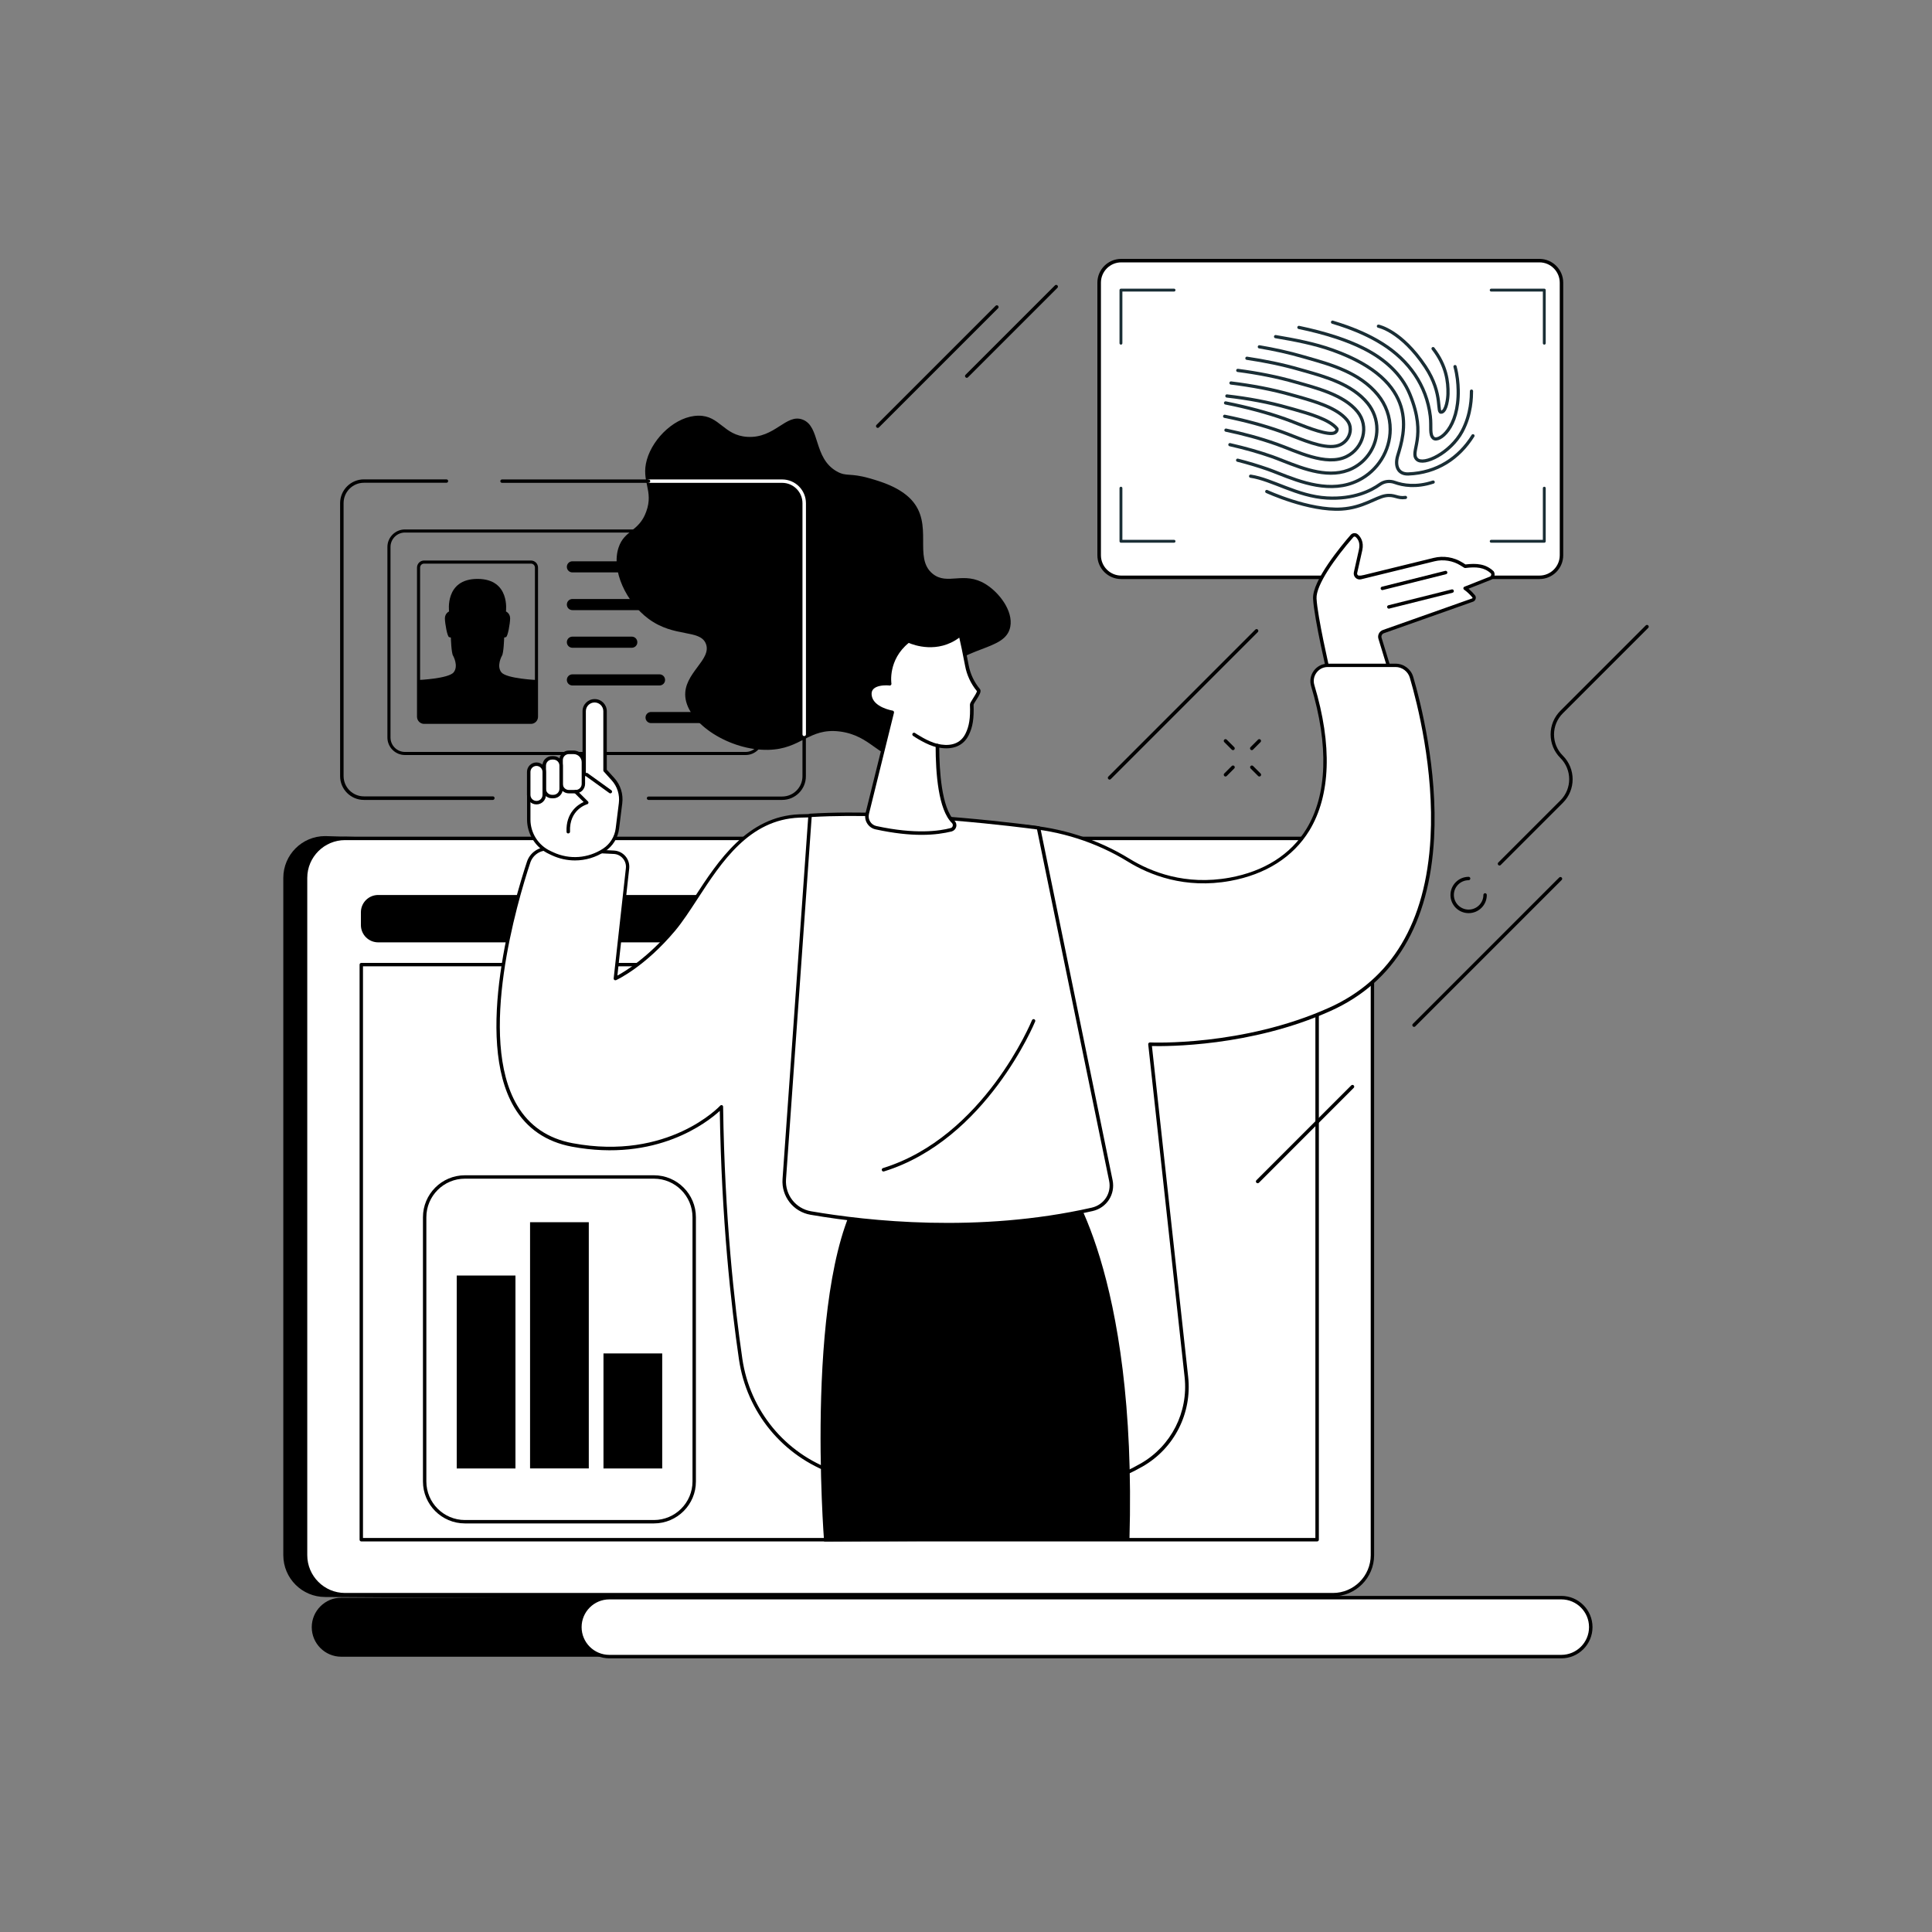 <?xml version="1.0" encoding="UTF-8"?>
<svg xmlns="http://www.w3.org/2000/svg" viewBox="0 0 2500 2500" style="enable-background:new 0 0 2500 2500" xml:space="preserve">
  <rect x="0" y="0" width="2500" height="2500" fill="#808080" stroke="none"/>
  <style>.st0{fill:none;stroke:#000;stroke-width:4;stroke-linecap:round;stroke-linejoin:round;stroke-miterlimit:10}.st1{fill:#fff}.st2,.st3{fill:none;stroke:#1a2e35;stroke-width:4.175;stroke-linecap:round;stroke-linejoin:round;stroke-miterlimit:10}.st3{stroke-width:3.717}</style>
  <g id="Illustration">
    <path class="st0" d="M964.8 975H524c-11.4 0-20.7-9.3-20.7-20.7V707.8c0-11.4 9.3-20.7 20.7-20.7h440.9c11.4 0 20.7 9.3 20.7 20.7v246.5c-.1 11.4-9.3 20.7-20.8 20.7z"></path>
    <path class="st0" d="M548.8 934.7H687c4 0 7.2-3.2 7.2-7.2v-193c0-4-3.2-7.2-7.2-7.2H548.8c-4 0-7.2 3.2-7.2 7.2v193.1c.1 3.9 3.3 7.1 7.2 7.1z"></path>
    <path d="M617.9 934.7h-69.4c-3.8 0-6.9-3.1-6.9-6.9v-47.9s39-1.7 45.5-10-.7-21.2-.7-21.2c-2.4-3-3-23.7-3-23.7l-2.3-.6c-2.3-.6-5.4-17.8-5.4-24.3s5.4-8.9 5.4-8.9-5.9-42.1 36.8-42.1 36.8 42.1 36.8 42.1 5.4 2.4 5.4 8.9-3 23.7-5.4 24.3l-2.3.6s-.6 20.8-3 23.7c0 0-7.2 12.9-.7 21.2 6.5 8.3 45.5 10 45.5 10v47.9c0 3.8-3.1 6.9-6.9 6.9h-69.4zM937.2 935.7h-94.7c-4 0-7.2-3.2-7.2-7.2s3.2-7.2 7.2-7.2h94.7c4 0 7.2 3.2 7.2 7.2s-3.2 7.2-7.2 7.2zM937.2 740.7H740.7c-4 0-7.2-3.2-7.2-7.2s3.2-7.2 7.2-7.2h196.4c4 0 7.2 3.2 7.2 7.2.1 4-3.1 7.2-7.1 7.2zM853.4 789.5H740.7c-4 0-7.2-3.2-7.2-7.2s3.2-7.2 7.2-7.2h112.7c4 0 7.2 3.2 7.2 7.2.1 3.9-3.2 7.2-7.2 7.2zM817.5 838.2h-76.8c-4 0-7.2-3.2-7.2-7.2s3.2-7.2 7.2-7.2h76.8c4 0 7.2 3.2 7.2 7.2.1 4-3.2 7.2-7.2 7.2zM853.4 887H740.7c-4 0-7.2-3.2-7.2-7.2s3.2-7.2 7.2-7.2h112.7c4 0 7.2 3.2 7.2 7.2.1 3.9-3.2 7.2-7.2 7.2zM761.3 2025.8c33.7-24.1 68.7-46.6 104.1-68 72-43.5 146.7-82.4 221.9-120.1 39.6-19.8 80.2-37.8 120.4-56.2 40.5-18.6 81-37 121.5-55.3 37-16.8 74.1-33.6 111.1-50.5 123.2-261.5 259.2-558 242.5-558l-1262.1-35.8c-29.9 0-54.1 24.3-54.1 54.1v876.4c0 29.9 24.3 54.1 54.1 54.1l372.1 2.4c19.2-14-50.8-29.3-31.5-43.1z"></path>
    <path class="st1" d="M1724.8 1084.9H446.5c-28.2 0-51.1 22.9-51.1 51.1v876.4c0 28.2 22.9 51.1 51.1 51.1h1278.3c28.2 0 51.1-22.9 51.1-51.1V1136c0-28.2-22.9-51.1-51.1-51.1z"></path>
    <path d="M1724.8 2065.7H446.5c-29.4 0-53.3-23.9-53.3-53.3V1136c0-29.4 23.9-53.3 53.3-53.3h1278.3c29.4 0 53.3 23.9 53.3 53.3v876.4c0 29.4-23.9 53.3-53.3 53.3zM446.5 1087.1c-26.9 0-48.9 21.9-48.9 48.9v876.4c0 26.9 21.9 48.9 48.9 48.9h1278.3c26.9 0 48.9-21.9 48.9-48.9V1136c0-26.9-21.9-48.9-48.9-48.9H446.5zM963.5 2067.4H441.6c-21 0-38.2 17.1-38.2 38.2 0 21 17.1 38.2 38.2 38.2H979c21.1-.1-15.5-76.4-15.5-76.4z"></path>
    <path class="st1" d="M2020.4 2067.4H788.5c-21.1 0-38.2 17.1-38.2 38.2s17.1 38.2 38.2 38.2h1231.8c21.1 0 38.2-17.1 38.2-38.2s-17.1-38.2-38.1-38.2z"></path>
    <path d="M2020.4 2145.9H788.5c-22.3 0-40.4-18.1-40.4-40.4s18.1-40.4 40.4-40.4h1231.8c22.3 0 40.4 18.1 40.4 40.4s-18.1 40.4-40.3 40.4zm-1231.9-76.3c-19.8 0-35.9 16.1-35.9 35.9s16.1 35.9 35.9 35.9h1231.8c19.8 0 35.9-16.1 35.9-35.9s-16.1-35.9-35.9-35.9H788.5zM1682 1158.1H489.4c-12.4 0-22.4 10-22.4 22.4v16.5c0 12.4 10 22.4 22.4 22.4H1682c12.4 0 22.4-10 22.4-22.4v-16.5c0-12.4-10.1-22.4-22.4-22.4z"></path>
    <circle transform="rotate(-13.286 1661.043 1188.568)" class="st1" cx="1661.4" cy="1188.8" r="14.8"></circle>
    <path class="st1" d="M467.5 1248.2h1236.9v744.2H467.5z"></path>
    <path d="M1704.4 1994.6H467.5c-1.2 0-2.2-1-2.2-2.2v-744.2c0-1.2 1-2.2 2.2-2.2h1236.9c1.2 0 2.2 1 2.2 2.2v744.2c0 1.2-1 2.2-2.2 2.2zm-1234.7-4.5h1232.4v-739.7H469.7v739.7z"></path>
    <path class="st1" d="M1992 747h-541.2c-15.8 0-28.5-12.8-28.5-28.5V365.8c0-15.8 12.8-28.5 28.5-28.5H1992c15.8 0 28.5 12.8 28.5 28.5v352.7c.1 15.7-12.7 28.5-28.5 28.5z"></path>
    <path d="M1992 749.3h-541.2c-17 0-30.8-13.8-30.8-30.8V365.8c0-17 13.8-30.8 30.8-30.8H1992c17 0 30.8 13.8 30.8 30.8v352.7c0 17-13.8 30.8-30.8 30.8zm-541.1-409.8c-14.5 0-26.3 11.8-26.3 26.3v352.7c0 14.5 11.8 26.3 26.3 26.3H1992c14.5 0 26.3-11.8 26.3-26.3V365.8c0-14.5-11.8-26.3-26.3-26.3h-541.1zM1160.7 976.3c-22.2 6.9-33.4-24.8-74.4-29.8-39.9-4.8-49.3 22.9-92.3 23.8-49 1.1-103.9-33.4-107.2-68.5-2.8-30.6 34.8-48 26.6-68.8-7.6-19.1-40.9-7.5-74.3-32.3-28.7-21.3-48.6-62.7-38.6-92.4 7.6-22.6 26.3-20.2 35.7-46.2 10.1-27.6-7.1-39 .8-67.1 8.2-28.9 37.9-56.8 66.7-57.1 27.9-.3 32.4 25.6 63.5 27.4 35.6 2.1 50-30.6 71.5-22.3 23.1 8.9 13.4 49.6 44.1 67 12.8 7.2 16.4 1.5 42.3 8.9 13.2 3.8 38.5 11 54 27.6 29.8 31.9 2.1 75.2 27.8 96 19.2 15.5 40.1-4.1 68.5 13.4 17.5 10.8 35.8 34.5 31.9 55.1-6.2 32.5-60.7 22.6-98.9 68.5-35.1 42-21.1 88.5-47.7 96.8zM789.8 1333.5h-.2c-1.2-.1-2.1-1.2-2-2.4l6.4-65.1c.1-1.2 1.2-2.1 2.4-2 1.2.1 2.1 1.2 2 2.4l-6.4 65.1c-.1 1.2-1 2-2.2 2z"></path>
    <path class="st1" d="M1931.1 740.9c-10-9.4-21.6-9.7-35.2-8l-4.8-3c-10.5-6.6-23.3-8.6-35.3-5.7l-95 23.3c-4 1-7.6-2.6-6.7-6.6 1.8-8 4.5-19.9 6.6-29.4 2.2-9.7-1.7-15.4-4.9-18.3-1.8-1.7-4.7-1.5-6.3.4-10.5 12-49.3 58.2-48.1 81 1.4 26.4 19.5 103.1 19.5 103.1h80.7l-15.8-51.7c-1.1-3.6.8-7.5 4.4-8.7l115.3-40.8c2.1-.7 2.8-3.3 1.3-5-2.6-3-6.6-7.3-11-10.3l32.8-13c2.9-1 4.1-4.6 2.5-7.3z"></path>
    <path d="M1801.6 880h-80.7c-1 0-1.9-.7-2.2-1.7-.7-3.1-18.2-77.3-19.6-103.5-1.3-23.4 36.9-69.1 48.6-82.6 1.2-1.4 2.8-2.2 4.7-2.3 1.8-.1 3.5.5 4.8 1.7 3.1 2.9 8 9.3 5.6 20.4-2.1 9.5-4.8 21.4-6.6 29.4-.3 1.1.1 2.2.9 3 .8.8 2 1.1 3.1.8l95-23.3c12.6-3.1 26.1-.9 37 5.9l4.1 2.6c14.5-1.7 26.2-.8 36.3 8.7.1.1.3.3.4.5 1.1 1.9 1.3 4.1.6 6.2-.7 2.1-2.3 3.7-4.3 4.5l-29.1 11.5c3.3 2.7 6.2 5.8 8.2 8.2 1.2 1.3 1.6 3.2 1.1 4.9-.5 1.7-1.7 3.1-3.4 3.7l-115.3 40.8c-2.5.9-3.8 3.5-3 6l15.8 51.7c.2.7.1 1.4-.3 2-.3.6-1 .9-1.7.9zm-78.9-4.5h75.9l-14.9-48.8c-1.5-4.8 1.1-9.8 5.8-11.5l115.3-40.8c.4-.1.5-.4.6-.6 0-.2.1-.5-.2-.8-2.5-2.9-6.4-7-10.6-9.9-.7-.5-1.1-1.3-1-2.1.1-.8.6-1.5 1.4-1.8l32.8-13c.8-.3 1.4-1 1.7-1.8.3-.7.2-1.5-.1-2.2-8.9-8.3-19.3-8.9-33.2-7.2-.5.1-1-.1-1.5-.3l-4.8-3c-10-6.2-22.2-8.2-33.6-5.4l-95 23.3c-2.6.7-5.4-.1-7.3-2-1.9-1.9-2.7-4.6-2.1-7.2 1.8-8 4.5-19.9 6.6-29.4 1.9-8.5-1.3-13.5-4.2-16.1-.4-.4-1-.6-1.6-.6-.6 0-1.1.3-1.5.8-23.6 27-48.5 62.1-47.6 79.4 1.3 23.7 16.4 89.5 19.1 101z"></path>
    <path d="M1797.2 787.6c-1 0-1.9-.7-2.2-1.7-.3-1.2.4-2.4 1.6-2.7l81.9-20.5c1.2-.3 2.4.4 2.7 1.6.3 1.2-.4 2.4-1.6 2.7l-81.9 20.5c-.2.1-.3.1-.5.1zM1788.8 763.6c-1 0-1.9-.7-2.2-1.7-.3-1.2.4-2.4 1.6-2.7l81.9-20.5c1.2-.3 2.4.4 2.7 1.6.3 1.2-.4 2.4-1.6 2.7l-81.9 20.5c-.1.1-.3.1-.5.1z"></path>
    <path class="st1" d="M709.5 1098.3c22.9 1.4 61.4 3.3 84.7 4.4 10.8.5 19 10.1 17.8 20.8l-15.8 142.6s36.1-16.2 75.6-63.3c39.5-47 75.1-143.7 162.5-147.2 55.7-2.2 195.3 6.7 289.5 13.5 48.4 3.5 95.3 18.3 136.6 43.7 30 18.5 74.6 35 131 24.7 103.5-18.8 150.3-107.4 107.2-250.5-3.9-13.1 5.8-26.3 19.5-26.3h87.8c9.5 0 17.9 6.3 20.6 15.4 20 68.2 86.8 343.1-105.6 429.6-113.6 51.1-232.9 45.2-232.9 45.2l47.1 430.7c5 46-17.6 90.7-57.8 113.8-42.2 24.2-108.1 46.4-206.1 43.1-81.8-2.7-145.5-17.2-192.4-33.7-64.3-22.6-110.5-79-120.4-146.4-10.6-72.6-22.9-185.1-24.9-326.4 0 0-66.5 72.9-193.1 49.3-156.3-29.1-80.6-292.8-56.4-365.9 3.7-10.7 14.1-17.8 25.5-17.1z"></path>
    <path d="M1290.5 1941.3c-6.4 0-12.8-.1-19.3-.3-70.9-2.3-135.9-13.7-193.1-33.8-65.2-22.9-111.9-79.7-121.9-148.2-10.1-69.2-22.6-180.8-24.8-321.5-16 14.6-81.7 66.7-191.3 46.3-33.3-6.2-58.4-23.4-74.8-51.1-52.6-89.1-.6-265.7 16.6-317.7 3.9-11.8 15.3-19.5 27.7-18.8 23.3 1.4 63.1 3.4 84.7 4.4 5.9.3 11.2 2.9 15 7.3 3.8 4.5 5.5 10.1 4.9 16l-15.3 138.5c10-5.4 39.6-23.3 71.2-60.8 9.5-11.4 18.9-25.7 28.8-40.9 30.3-46.5 68-104.4 135.4-107 54.5-2.1 187.6 6.2 289.7 13.5 48.9 3.5 96.5 18.7 137.7 44.1 27.4 16.9 72.2 34.8 129.4 24.4 44.7-8.1 79-29.9 99.3-62.9 27.1-44.3 29.2-108.2 6.2-184.8-2.1-6.9-.8-14.3 3.5-20.1 4.3-5.8 10.9-9.1 18.1-9.1h87.8c10.4 0 19.8 7 22.7 17 9.7 33.2 31.8 119.9 27 208.7-6.1 111.2-51.1 186.4-133.8 223.6-103.5 46.6-213.1 45.9-231.3 45.5l46.9 428.1c5.1 47-18 92.5-58.9 115.9-50.8 29-114 43.7-188.1 43.7zm-357-511.3c.3 0 .5 0 .8.1.9.3 1.4 1.1 1.4 2.1 2 142.9 14.7 256.2 24.9 326.1 9.8 66.9 55.3 122.3 118.9 144.6 56.8 19.9 121.3 31.2 191.8 33.6 81.7 2.7 150.6-11.7 204.9-42.8 39.4-22.6 61.6-66.4 56.7-111.6l-47.1-430.7c-.1-.6.1-1.3.6-1.8.4-.5 1.1-.7 1.7-.7 1.2.1 120.1 5.3 231.9-45 81-36.4 125.1-110.4 131.1-219.8 4.8-88.1-17.1-174.2-26.8-207.2-2.4-8.1-10-13.8-18.4-13.8h-87.8c-5.8 0-11.1 2.7-14.5 7.3-3.5 4.7-4.5 10.5-2.8 16.1 23.4 77.8 21.1 143-6.6 188.4-20.9 34.1-56.3 56.6-102.3 65-58.6 10.7-104.4-7.7-132.5-25-40.5-24.9-87.4-40-135.6-43.4-102-7.3-235-15.6-289.3-13.5-65 2.5-100.5 57-131.8 105-10 15.3-19.4 29.8-29.1 41.4-39.4 46.9-74.9 63.2-76.4 63.9-.7.3-1.6.2-2.2-.2-.6-.5-1-1.3-.9-2.1l15.8-142.6c.5-4.6-.9-9.1-3.9-12.6s-7.2-5.6-11.8-5.8c-21.7-1-61.5-3-84.8-4.4-10.4-.7-19.9 5.8-23.2 15.7-17.1 51.5-68.7 226.5-17 314 15.7 26.6 39.8 43 71.8 49 123.9 23.1 190.3-47.9 191-48.6.3-.5.9-.7 1.5-.7z"></path>
    <path class="st1" d="M793.2 1008.2 783 996.9v-76.6c0-7.5-6-13.5-13.5-13.5-7.4 0-13.5 6-13.5 13.5v82.4l-71.8 15.6v42.1c0 18.3 10.6 35 27.3 42.7l3.6 1.7c21.5 10 46.7 8.1 66.5-4.9 9.6-6.3 15.9-16.5 17.3-27.8l4.1-32.8c1.4-11.3-2.2-22.6-9.8-31.1z"></path>
    <path d="M744 1113.4c-10.1 0-20.3-2.2-29.8-6.6l-3.6-1.7c-17.4-8-28.6-25.6-28.6-44.7v-42.1c0-1.1.7-2 1.8-2.2l70-15.2v-80.6c0-8.7 7.1-15.7 15.7-15.7 8.7 0 15.7 7.1 15.7 15.7V996l9.7 10.7c8.1 8.9 11.8 20.9 10.3 32.8l-4.1 32.8c-1.5 12-8.2 22.8-18.3 29.4-11.8 7.8-25.3 11.7-38.8 11.7zm-57.6-93.2v40.3c0 17.4 10.2 33.4 26 40.7l3.6 1.7c21 9.7 45 7.9 64.4-4.8 9-5.9 15-15.5 16.3-26.2l4.1-32.8c1.3-10.6-2-21.3-9.2-29.3l-10.3-11.4c-.4-.4-.6-.9-.6-1.5v-76.6c0-6.2-5-11.3-11.3-11.3-6.2 0-11.3 5-11.3 11.3v82.4c0 1.1-.7 2-1.8 2.2l-69.9 15.3z"></path>
    <path class="st1" d="M744.9 1024.4h-8.8c-5.5 0-10-4.5-10-10v-30.8c0-5.5 4.5-10 10-10h6.1c7 0 12.7 5.7 12.7 12.7v28.1c0 5.5-4.5 10-10 10z"></path>
    <path d="M744.9 1026.6h-8.8c-6.8 0-12.3-5.5-12.3-12.3v-30.8c0-6.8 5.5-12.3 12.3-12.3h6.1c8.2 0 14.9 6.7 14.9 14.9v28.1c0 6.9-5.5 12.4-12.2 12.4zm-8.8-50.8c-4.3 0-7.8 3.5-7.8 7.8v30.8c0 4.3 3.5 7.8 7.8 7.8h8.8c4.3 0 7.8-3.5 7.8-7.8v-28.1c0-5.8-4.7-10.5-10.5-10.5h-6.1z"></path>
    <path class="st1" d="M716 1030.7h-1.8c-5.5 0-10-4.5-10-10v-30c0-5.5 4.5-10 10-10h1.8c5.5 0 10 4.5 10 10v30c.1 5.5-4.4 10-10 10z"></path>
    <path d="M716 1033h-1.8c-6.8 0-12.3-5.5-12.3-12.3v-30c0-6.8 5.5-12.3 12.3-12.3h1.8c6.8 0 12.3 5.5 12.3 12.3v30c0 6.8-5.5 12.3-12.3 12.3zm-1.7-50.1c-4.3 0-7.8 3.5-7.8 7.8v30c0 4.3 3.5 7.8 7.8 7.8h1.8c4.3 0 7.8-3.5 7.8-7.8v-30c0-4.3-3.5-7.8-7.8-7.8h-1.8z"></path>
    <path class="st1" d="M694.2 1038.6c-5.5 0-10-4.5-10-10v-29.7c0-5.5 4.5-10 10-10s10 4.5 10 10v29.7c.1 5.5-4.4 10-10 10z"></path>
    <path d="M694.2 1040.9c-6.8 0-12.3-5.5-12.3-12.3v-29.7c0-6.8 5.5-12.3 12.3-12.3 6.8 0 12.3 5.5 12.3 12.3v29.7c0 6.8-5.5 12.3-12.3 12.3zm0-49.8c-4.3 0-7.8 3.5-7.8 7.8v29.7c0 4.3 3.5 7.8 7.8 7.8s7.8-3.5 7.8-7.8v-29.7c0-4.3-3.5-7.8-7.8-7.8zM789.8 1026.6c-.5 0-.9-.1-1.3-.4l-30.7-22.1c-1-.7-1.2-2.1-.5-3.1s2.1-1.2 3.1-.5l30.7 22.1c1 .7 1.2 2.1.5 3.1-.4.6-1.1.9-1.8.9zM735.3 1078.5c-1.2 0-2.2-.9-2.2-2.1-1.1-25 14.9-35.3 22.1-38.6l-11.9-11.8c-.9-.9-.9-2.3 0-3.2.9-.9 2.3-.9 3.2 0l14.3 14.2c.6.6.8 1.4.6 2.1-.2.8-.8 1.4-1.6 1.6-1 .3-23.4 7-22.2 35.4.1 1.2-.9 2.3-2.1 2.3-.1.1-.1.1-.2.1zM1066.4 1994.7s-27.5-348.1 52-459.1l259.2-10.9s94.1 118.7 83.9 467.8l-395.1 2.2z"></path>
    <path class="st1" d="m1048.2 1055.1-33.3 470.7c-1.5 21.3 13.3 40.2 34.3 43.9 66.7 11.5 214.4 29.2 364-4.8 16.9-3.8 27.7-20.3 24.2-37.3l-93.6-456.3s-168.7-23.8-295.6-16.2z"></path>
    <path d="M1225.7 1587c-73.3 0-136.2-8.1-176.9-15.1-22.2-3.8-37.8-23.7-36.2-46.2L1046 1055c.1-1.1 1-2 2.1-2.1 125.6-7.6 294.4 16 296.1 16.2.9.1 1.7.8 1.9 1.8l93.6 456.3c3.7 18.2-7.6 35.8-25.9 39.9-65.3 14.8-130 19.9-188.1 19.9zm-175.4-529.8-33.2 468.7c-1.4 20.2 12.5 38.1 32.5 41.5 72.6 12.5 216.4 28.5 363.1-4.7 15.9-3.6 25.8-18.8 22.5-34.7l-93.3-454.7c-17.2-2.3-173.1-22.9-291.6-16.1z"></path>
    <path d="M1143.2 1515.9c-1 0-1.8-.6-2.1-1.6-.4-1.2.3-2.4 1.5-2.8 130.4-40.3 192.2-189.9 192.8-191.4.5-1.1 1.8-1.7 2.9-1.2 1.1.5 1.7 1.8 1.2 2.9-.6 1.5-63.3 153.1-195.6 194-.3.1-.5.1-.7.1z"></path>
    <path class="st1" d="M1266.1 893.1c-7.7-9.3-12.9-20.4-15.2-32.2-4-21.1-8.2-39.8-8.2-39.8-31.5 26.2-67.1 8.2-67.1 8.2-29.7 23.1-24.3 55.6-24.3 55.6s-27.6-3-25.7 14.8c1.9 17.7 28.5 22.1 29 22.2l-32.4 131c-2 8.2 3.1 16.5 11.3 18.3 49.9 10.9 81.2 6.8 97 2.6 4.6-1.2 6-7 2.6-10.3-17.4-17.2-20.4-66.4-20.3-98.6 16.1 3.6 31 .4 38.4-14.4 5.3-10.6 6.7-21.7 6.1-38.5-.1-3.2 10.8-15.5 8.8-18.9z"></path>
    <path d="M1192.5 1080.3c-16 0-35.6-1.9-59.5-7.1-4.6-1-8.4-3.7-10.9-7.7s-3.2-8.7-2.1-13.3l31.9-128.7c-7-1.6-26.7-7.5-28.4-23.7-.5-4.7.7-8.5 3.7-11.5 5.8-5.8 16.6-6.1 21.7-5.9-.6-8.6-.2-35 25.5-54.9.7-.5 1.6-.6 2.4-.2.3.2 34.7 17 64.7-7.9.6-.5 1.4-.6 2.1-.4.7.2 1.3.9 1.5 1.6 0 .2 4.4 19 8.3 39.9 2.1 11.5 7.2 22.3 14.7 31.2.1.1.2.2.2.3 1.7 3-.8 7.2-5.1 13.9-1.4 2.1-3.3 5.1-3.4 6 .7 17.9-1.1 29-6.3 39.4-6.8 13.7-20.3 19.3-38.1 16.2.1 29.3 2.9 77.8 19.6 94.3 2.2 2.2 3.1 5.2 2.3 8.2-.8 2.9-3 5.1-5.9 5.9-9.4 2.3-22.1 4.4-38.9 4.4zm-45.6-193.5c-4.8 0-12.6.7-16.6 4.7-2 2-2.7 4.5-2.4 7.8 1.7 16 26.8 20.2 27.1 20.2.6.1 1.2.5 1.5 1 .3.5.5 1.2.3 1.8l-32.4 131c-.8 3.4-.3 6.9 1.6 9.9 1.8 2.9 4.7 5 8.1 5.7 50.6 11 81.9 6.4 96 2.6 1.4-.4 2.4-1.3 2.7-2.7.4-1.4 0-2.8-1.1-3.9-17.5-17.2-21-64-21-100.2 0-.7.3-1.3.8-1.7.5-.4 1.2-.6 1.9-.4 12 2.7 28 2.6 35.9-13.2 4.8-9.7 6.5-20.2 5.8-37.4-.1-1.8 1.4-4.1 4.1-8.4 1.7-2.7 4.9-7.6 4.9-9.3-7.8-9.5-13.1-20.8-15.3-32.9-2.9-15.5-6-29.9-7.5-36.3-28.1 20.9-58.7 9.7-65.4 6.8-27.1 22-22.5 52.3-22.4 52.6.1.7-.1 1.4-.6 1.9s-1.2.8-1.9.7c0-.1-1.7-.3-4.1-.3z"></path>
    <path d="M1212.9 966.9h-.4c-12.8-2.4-30.3-14.2-31-14.7-1-.7-1.3-2.1-.6-3.1.7-1 2.1-1.3 3.1-.6.2.1 17.5 11.8 29.3 14 1.2.2 2 1.4 1.8 2.6-.2 1-1.2 1.8-2.2 1.8zM637.8 1035.1H470.9c-17 0-30.8-13.8-30.8-30.8V651.1c0-17 13.8-30.8 30.8-30.8h106.8c1.2 0 2.2 1 2.2 2.2s-1 2.2-2.2 2.2H470.9c-14.5 0-26.3 11.8-26.3 26.3v353.2c0 14.5 11.8 26.3 26.3 26.3h166.9c1.2 0 2.2 1 2.2 2.2s-1 2.4-2.2 2.4zM1012.1 1035.1H839.2c-1.2 0-2.2-1-2.2-2.2s1-2.2 2.2-2.2h172.9c14.5 0 26.3-11.8 26.3-26.3v-54c0-1.2 1-2.2 2.2-2.2s2.2 1 2.2 2.2v54c.1 16.9-13.7 30.7-30.7 30.7z"></path>
    <path class="st1" d="M1040.6 952.5c-1.2 0-2.2-1-2.2-2.2V651.1c0-14.5-11.8-26.3-26.3-26.3H839.2c-1.2 0-2.2-1-2.2-2.2s1-2.2 2.2-2.2h172.9c17 0 30.8 13.8 30.8 30.8v299.1c0 1.2-1 2.2-2.3 2.2z"></path>
    <path d="M839.2 624.8H649.6c-1.2 0-2.2-1-2.2-2.2s1-2.2 2.2-2.2h189.6c1.2 0 2.2 1 2.2 2.2s-1 2.2-2.2 2.2zM846.2 1971.3H601.6c-30 0-54.3-24.4-54.3-54.3v-341.9c0-30 24.4-54.3 54.3-54.3h244.6c30 0 54.3 24.4 54.3 54.3V1917c.1 29.9-24.3 54.3-54.3 54.3zm-244.6-446.1c-27.5 0-49.9 22.4-49.9 49.9V1917c0 27.5 22.4 49.9 49.9 49.9h244.6c27.5 0 49.9-22.4 49.9-49.9v-341.9c0-27.5-22.4-49.9-49.9-49.9H601.6z"></path>
    <path d="M591 1650.5h76v249.7h-76zM685.9 1581.5h76v318.6h-76zM780.9 1751.3h76v148.9h-76zM1829.8 1328.8c-.6 0-1.1-.2-1.6-.7-.9-.9-.9-2.3 0-3.2l189.4-189.4c.9-.9 2.3-.9 3.2 0 .9.9.9 2.3 0 3.2l-189.4 189.4c-.5.4-1 .7-1.6.7zM1627.4 1531.1c-.6 0-1.1-.2-1.6-.7-.9-.9-.9-2.3 0-3.2l122.7-122.7c.9-.9 2.3-.9 3.2 0 .9.9.9 2.3 0 3.2L1629 1530.5c-.5.4-1 .6-1.6.6zM1940.4 1120c-.6 0-1.1-.2-1.6-.7-.9-.9-.9-2.3 0-3.2l80.4-80.4c15.1-15.1 15.1-39.7 0-54.8-8.2-8.2-12.7-19-12.7-30.6 0-11.5 4.5-22.4 12.7-30.6l110.4-110.4c.9-.9 2.3-.9 3.2 0 .9.9.9 2.3 0 3.2L2022.3 923c-7.3 7.3-11.4 17.1-11.4 27.4s4 20.1 11.4 27.4c16.9 16.9 16.9 44.3 0 61.1l-80.4 80.4c-.4.4-1 .7-1.5.7zM1435.8 1008.8c-.6 0-1.1-.2-1.6-.7-.9-.9-.9-2.3 0-3.2l190.2-190.2c.9-.9 2.3-.9 3.2 0 .9.9.9 2.3 0 3.2l-190.2 190.2c-.5.5-1 .7-1.6.7zM1135.8 553.7c-.6 0-1.1-.2-1.6-.7-.9-.9-.9-2.3 0-3.2l154.1-154.1c.9-.9 2.3-.9 3.2 0 .9.9.9 2.3 0 3.2L1137.4 553c-.4.5-1 .7-1.6.7zM1900.4 1181.6c-13 0-23.5-10.5-23.5-23.5s10.6-23.5 23.5-23.5c1.2 0 2.2 1 2.2 2.2s-1 2.2-2.2 2.2c-10.5 0-19.1 8.5-19.1 19s8.6 19 19.1 19c10.5 0 19.1-8.5 19.1-19 0-1.2 1-2.2 2.2-2.2s2.2 1 2.2 2.2c.1 13.1-10.5 23.6-23.5 23.6zM1595.5 970.7c-.6 0-1.1-.2-1.6-.7l-9.7-9.7c-.9-.9-.9-2.3 0-3.2.9-.9 2.3-.9 3.2 0l9.7 9.7c.9.9.9 2.3 0 3.2-.5.5-1 .7-1.6.7zM1629.6 1004.8c-.6 0-1.1-.2-1.6-.7l-9.7-9.7c-.9-.9-.9-2.3 0-3.2.9-.9 2.3-.9 3.2 0l9.7 9.7c.9.9.9 2.3 0 3.2-.5.5-1.1.7-1.6.7zM1585.8 1004.8c-.6 0-1.1-.2-1.6-.7-.9-.9-.9-2.3 0-3.2l9.7-9.7c.9-.9 2.3-.9 3.2 0 .9.9.9 2.3 0 3.2l-9.7 9.7c-.5.5-1.1.7-1.6.7zM1619.8 970.7c-.6 0-1.1-.2-1.6-.7-.9-.9-.9-2.3 0-3.2l9.7-9.7c.9-.9 2.3-.9 3.2 0 .9.9.9 2.3 0 3.2l-9.7 9.7c-.4.5-1 .7-1.6.7zM1251 488.9c-.6 0-1.1-.2-1.6-.7-.9-.9-.9-2.3 0-3.2l115.7-115.7c.9-.9 2.3-.9 3.2 0 .9.9.9 2.3 0 3.2l-115.7 115.7c-.4.5-1 .7-1.6.7z"></path>
    <path class="st2" d="M1585.9 521.4c28.9 5.8 53.5 12.4 77.3 20.8 5.1 1.8 10.2 3.8 15.7 6 13.2 5.2 40.2 15.8 48.2 11.8 1.8-.9 3.1-2.7 3.1-4.4 0-.4 0-.6-.4-1.1-9.6-11.8-36.3-19.4-55.8-24.9l-6.6-1.8c-25.6-7.4-52.7-12.3-79.8-15.4"></path>
    <path class="st2" d="M1584.7 538.7c27.1 5.5 50.4 11.8 72.8 19.7 4.9 1.7 9.9 3.7 15.3 5.8 21 8.2 47 18.5 61.9 11.1 7.7-3.8 12.6-11.6 12.6-19.8 0-4.4-1.4-8.5-4.3-12-13-15.9-41.5-24-64.4-30.5l-6.5-1.8c-25.5-7.4-52.4-12.3-79.2-15.6"></path>
    <path class="st2" d="M1586.4 556.6c22.2 4.7 43.8 10.4 65.5 18.1 25.6 9 64.2 29.2 90.6 16 21.6-10.7 29.6-38.9 14-58.1-17.9-22-53.8-30.7-79.4-38-24.5-7.1-50-12-75.4-15.3"></path>
    <path class="st2" d="M1591.5 575.4c19.8 4.5 37.5 9.5 54.6 15.5 4.3 1.5 9 3.4 14.1 5.4 27.3 10.7 61.3 24 89.8 9.8 19.2-9.6 31.7-29.4 31.7-50.6 0-12.4-4.2-24-12-33.7-19.9-24.4-54.1-34.1-81.6-41.9l-6.4-1.8c-22.2-6.4-45.2-11.1-68.2-14.5"></path>
    <path class="st2" d="M1601.5 595.5c13.8 3.5 26.6 7.4 39 11.7 4 1.4 8.6 3.2 13.4 5.1 28.9 11.4 68.5 26.9 103.8 9.3 25.1-12.4 41.2-38.4 41.2-66 0-16.4-5.5-31.8-15.9-44.6-23.3-28.6-60.4-39.1-90.3-47.6l-6.3-1.8c-18.6-5.4-37.7-9.6-56.8-12.8"></path>
    <path class="st2" d="M1618.3 616.2c27.6 4 60.3 26 98.6 28.2 35.1 2 57.5-9.6 68.8-17.7 5.6-4 12.8-4.8 19.3-2.4 10.3 3.7 27.5 6.8 49.5-.5M1906 563.9c-18.2 29.1-46.8 48-83.6 49.4-13.3.5-17.8-10.3-13.7-23.8 8.6-28.3 30.6-95.6-84.7-136.6-23.3-8.3-48.6-13.1-73.4-17.3"></path>
    <path class="st2" d="M1904.1 506.1c-.1 7 0 29.4-12.2 52.2-14.8 27.5-49.6 44.9-58.5 36-9.8-9.8 13.9-28.1-9-84-11-26.9-33.4-46-58.9-59-11.6-5.9-23.8-10.7-36.1-14.8-15.8-5.2-32.2-9.4-48.6-12.8"></path>
    <path class="st2" d="M1882.8 474.4c3.1 11.5 3.9 21.9 4.1 30.3 1.1 49.3-25.2 67.8-31.9 62.4-5.6-4.6-2.5-14.7-4.2-28.6-4.9-40.2-27.8-71.9-61.5-93.3-17-10.8-35.6-18.7-54.6-25-3.5-1.2-6.9-2.2-10.4-3.3"></path>
    <path class="st2" d="M1854.4 451.1c17.3 22.2 19.6 43 19.3 58.3-.1 6.3-2 21.7-7.9 23.8-7.8 2.7 2.8-22.3-21.5-58.8-31.1-46.6-60.6-52.3-60.6-52.3M1639.2 636s54.6 25.3 96.9 22.7c27.2-1.7 44.2-15.1 56.4-17.2 12.1-2.1 15.3 3.8 26.2 2.2"></path>
    <path class="st3" d="M1929.6 375.4h68.7v68.7M1450.5 444.1v-68.7h68.7M1929.6 700.4h68.7v-68.7M1450.5 631.7v68.7h68.7"></path>
  </g>
</svg>
